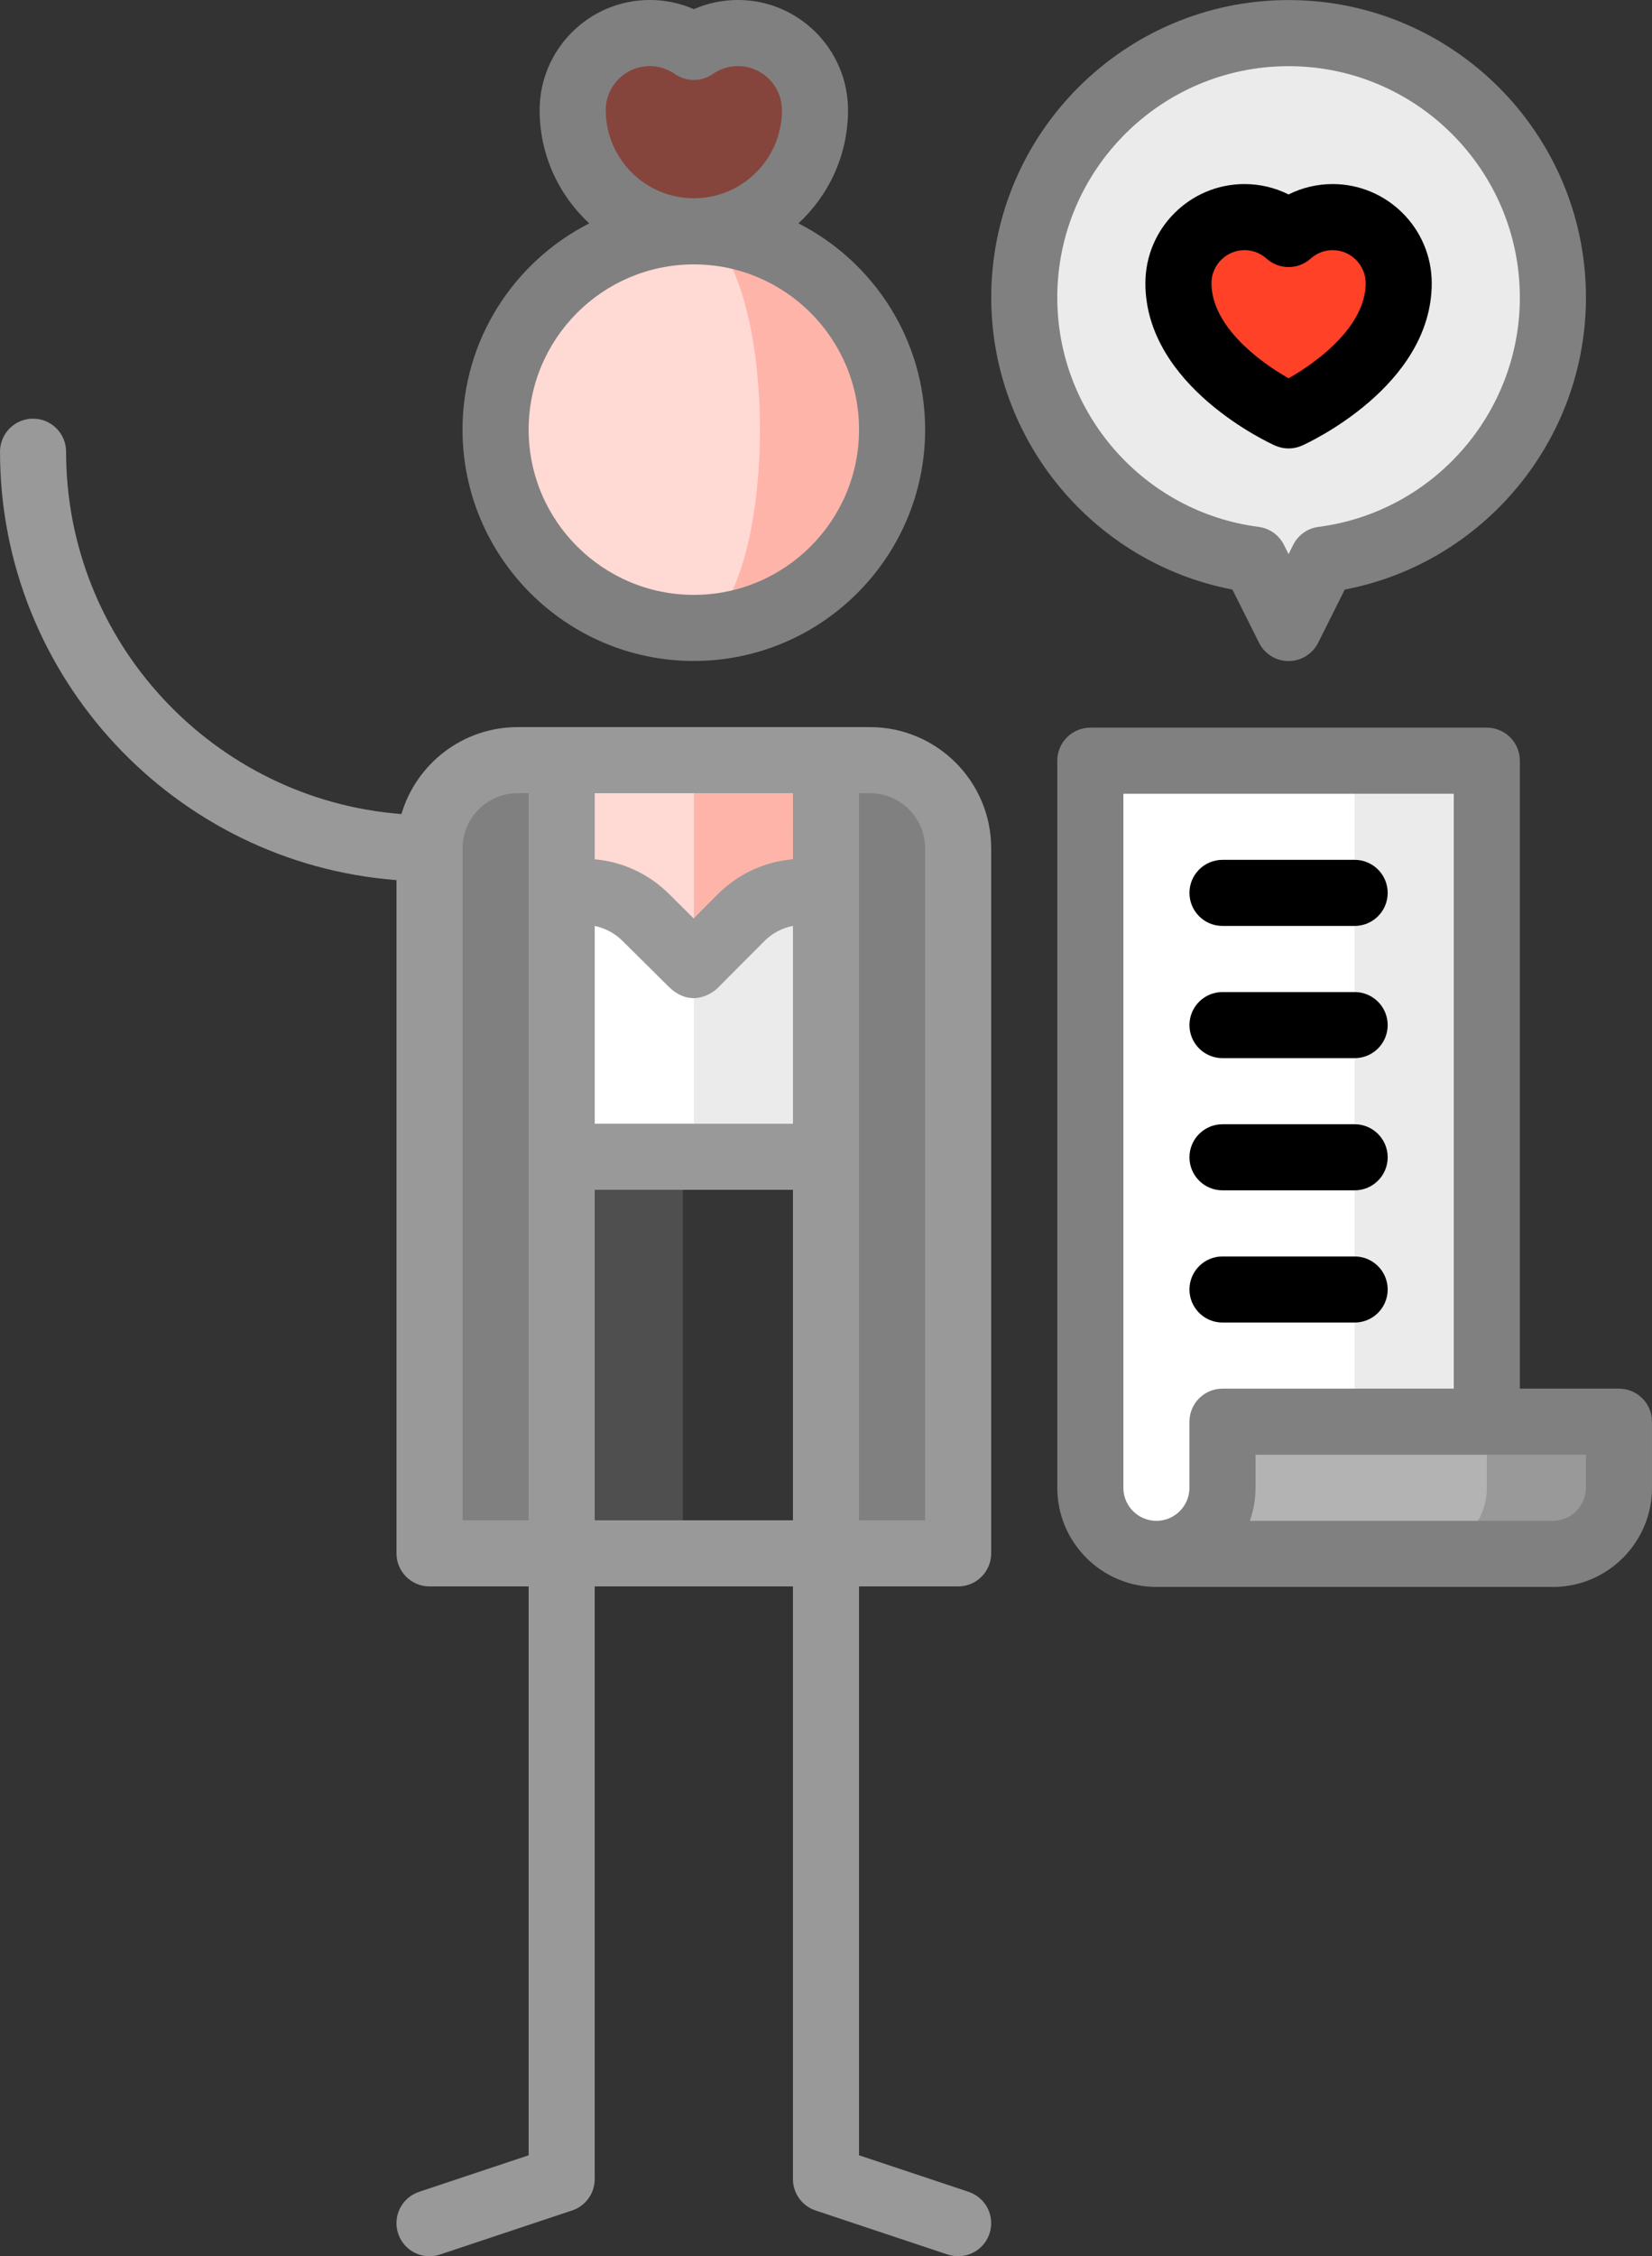 <?xml version="1.0" encoding="UTF-8" standalone="no"?>
<!-- Created with Inkscape (http://www.inkscape.org/) -->

<svg
   width="99.218mm"
   height="135.467mm"
   viewBox="0 0 99.218 135.467"
   version="1.1"
   id="svg1213"
   inkscape:version="1.1 (c4e8f9e, 2021-05-24)"
   xmlns:inkscape="http://www.inkscape.org/namespaces/inkscape"
   xmlns:sodipodi="http://sodipodi.sourceforge.net/DTD/sodipodi-0.dtd"
   xmlns="http://www.w3.org/2000/svg"
   xmlns:svg="http://www.w3.org/2000/svg">
  <rect x="0" y="0" width="99.218" height="135.467" fill="#333333" stroke="none"/>
  <sodipodi:namedview
     id="namedview1215"
     pagecolor="#ffffff"
     bordercolor="#666666"
     borderopacity="1.0"
     inkscape:pageshadow="2"
     inkscape:pageopacity="0.0"
     inkscape:pagecheckerboard="0"
     inkscape:document-units="mm"
     showgrid="false"
     inkscape:zoom="0.75544332"
     inkscape:cx="303.13326"
     inkscape:cy="358.72976"
     inkscape:window-width="1920"
     inkscape:window-height="1025"
     inkscape:window-x="3520"
     inkscape:window-y="27"
     inkscape:window-maximized="1"
     inkscape:current-layer="layer1" />
  <defs
     id="defs1210" />
  <g
     inkscape:label="Calque 1"
     inkscape:groupmode="layer"
     id="layer1"
     transform="translate(-24.991,-53.448)">
    <g
       id="g1651">
      <path
         d="m 114.288,138.808 -3.969,7.937 h 7.937 c 2.192,0 3.969,-1.777 3.969,-3.969 v -3.969 z"
         fill="#999999"
         id="path1297"
         style="stroke-width:0.265" />
      <path
         d="m 98.413,130.871 -3.969,15.875 h 15.875 c 2.192,0 3.969,-1.777 3.969,-3.969 v -3.969 z"
         fill="#b3b3b3"
         id="path1299"
         style="stroke-width:0.265" />
      <path
         d="m 106.35,99.121 -3.969,19.844 3.969,19.844 h 7.937 V 99.121 Z"
         fill="#ebebeb"
         id="path1301"
         style="stroke-width:0.265" />
      <path
         d="M 106.35,99.121 H 90.475 v 43.656 c 0,2.192 1.777,3.969 3.969,3.969 2.192,0 3.969,-1.777 3.969,-3.969 v -3.969 h 7.937 z"
         fill="#ffffff"
         id="path1303"
         style="stroke-width:0.265" />
      <path
         d="m 102.381,55.437 c 8.767,0 15.875,7.107 15.875,15.875 0,8.071 -6.025,14.731 -13.822,15.738 l -2.053,4.105 -2.053,-4.105 C 92.532,86.043 86.506,79.383 86.506,71.312 c 0,-8.767 7.107,-15.875 15.875,-15.875 z"
         fill="#ebebeb"
         id="path1305"
         style="stroke-width:0.265" />
      <path
         d="m 99.736,66.483 c 1.018,0 1.943,0.387 2.646,1.017 0.702,-0.63 1.628,-1.017 2.646,-1.017 2.192,0 3.969,1.777 3.969,3.969 0,4.98 -6.615,7.937 -6.615,7.937 0,0 -6.615,-2.958 -6.615,-7.937 0,-2.192 1.777,-3.969 3.969,-3.969 z"
         fill="#ff4128"
         id="path1307"
         style="stroke-width:0.265" />
      <path
         d="m 69.309,55.433 c -0.985,0 -1.895,0.31 -2.646,0.833 -0.75,-0.524 -1.661,-0.833 -2.646,-0.833 -2.557,0 -4.63,2.073 -4.63,4.63 0,4.018 3.258,7.276 7.276,7.276 4.018,0 7.276,-3.258 7.276,-7.276 0,-2.557 -2.073,-4.63 -4.63,-4.63 z"
         fill="#85453d"
         id="path1309"
         style="stroke-width:0.265" />
      <path
         d="m 66.663,67.337 v 23.812 c 6.576,0 11.906,-5.331 11.906,-11.906 0,-6.576 -5.331,-11.906 -11.906,-11.906 z"
         fill="#ffb4a9"
         id="path1311"
         style="stroke-width:0.265" />
      <path
         d="m 70.632,79.243 c 0,-6.576 -1.777,-11.906 -3.969,-11.906 -6.576,0 -11.906,5.331 -11.906,11.906 0,6.576 5.331,11.906 11.906,11.906 2.192,0 3.969,-5.331 3.969,-11.906 z"
         fill="#ffd9d4"
         id="path1313"
         style="stroke-width:0.265" />
      <path
         d="M 66.663,99.089 61.371,114.964 H 78.569 L 74.6,99.089 Z"
         fill="#ffb4a9"
         id="path1315"
         style="stroke-width:0.265" />
      <path
         d="M 58.725,99.089 54.757,114.964 H 66.663 V 99.089 Z"
         fill="#ffd9d4"
         id="path1317"
         style="stroke-width:0.265" />
      <path
         d="m 69.537,108.576 c 0.958,-0.958 2.28,-1.55 3.741,-1.55 2.923,0 5.291,2.369 5.291,5.292 v 18.521 H 58.725 l 7.937,-19.414 z"
         fill="#ebebeb"
         id="path1319"
         style="stroke-width:0.265" />
      <path
         d="m 63.789,108.576 c -0.958,-0.958 -2.28,-1.55 -3.741,-1.55 -2.923,0 -5.291,2.369 -5.291,5.292 v 18.521 h 11.906 v -19.414 z"
         fill="#ffffff"
         id="path1321"
         style="stroke-width:0.265" />
      <path
         d="M 79.23,122.901 H 66.001 l -5.292,11.906 5.292,11.906 h 8.599 z"
         fill="#353535"
         id="path1323"
         style="stroke-width:0.265" />
      <path
         d="m 54.095,122.901 3.969,23.812 h 7.937 v -23.812 z"
         fill="#4f4f4f"
         id="path1325"
         style="stroke-width:0.265" />
      <path
         d="m 56.081,99.089 h 2.644 v 47.625 h -7.937 v -42.333 c 0,-2.922 2.371,-5.292 5.293,-5.292 z"
         fill="#808080"
         id="path1327"
         style="stroke-width:0.265" />
      <path
         d="m 77.244,99.089 h -2.644 v 47.625 h 7.937 v -42.333 c 0,-2.922 -2.371,-5.292 -5.293,-5.292 z"
         fill="#808080"
         id="path1329"
         style="stroke-width:0.265" />
      <path
         d="m 99.009,88.847 1.598,3.195 c 0.336,0.672 1.023,1.097 1.775,1.097 0.752,0 1.439,-0.425 1.775,-1.097 l 1.598,-3.195 c 8.331,-1.593 14.487,-8.949 14.487,-17.536 0,-9.848 -8.012,-17.859 -17.859,-17.859 -9.848,0 -17.859,8.012 -17.859,17.859 0,8.587 6.156,15.943 14.487,17.536 z m 3.372,-31.426 c 7.659,0 13.891,6.231 13.891,13.891 0,6.96 -5.199,12.88 -12.092,13.77 -0.655,0.085 -1.225,0.49 -1.521,1.081 l -0.278,0.555 -0.278,-0.555 c -0.295,-0.591 -0.865,-0.996 -1.521,-1.081 -6.894,-0.891 -12.092,-6.811 -12.092,-13.77 0,-7.659 6.231,-13.891 13.891,-13.891 z"
         id="path1331"
         style="stroke-width:0.265;fill:#808080" />
      <path
         d="m 101.571,80.201 c 0.258,0.115 0.534,0.173 0.81,0.173 0.276,0 0.552,-0.058 0.81,-0.173 0.318,-0.142 7.789,-3.554 7.789,-9.749 0,-3.283 -2.671,-5.953 -5.953,-5.953 -0.926,0 -1.83,0.216 -2.646,0.623 -0.816,-0.407 -1.72,-0.623 -2.646,-0.623 -3.282,0 -5.953,2.67 -5.953,5.953 0,6.195 7.471,9.607 7.789,9.749 z M 99.736,68.467 c 0.623,0 1.062,0.277 1.321,0.509 0.754,0.676 1.896,0.676 2.65,0 0.259,-0.232 0.698,-0.509 1.321,-0.509 1.094,0 1.984,0.89 1.984,1.984 0,2.559 -2.851,4.707 -4.63,5.71 -1.781,-1.005 -4.63,-3.152 -4.63,-5.71 0,-1.094 0.89,-1.984 1.984,-1.984 z"
         id="path1333"
         style="stroke-width:0.265" />
      <path
         d="m 122.225,136.824 h -5.953 V 99.121 c 0,-1.096 -0.888,-1.984 -1.984,-1.984 H 90.475 c -1.096,0 -1.984,0.888 -1.984,1.984 v 43.656 c 0,3.283 2.671,5.953 5.953,5.953 h 23.812 c 3.282,0 5.953,-2.67 5.953,-5.953 v -3.969 c 0,-1.096 -0.888,-1.984 -1.984,-1.984 z m -25.797,1.984 v 3.969 c 0,1.094 -0.89,1.984 -1.984,1.984 -1.094,0 -1.984,-0.89 -1.984,-1.984 v -41.672 h 19.844 v 35.719 H 98.413 c -1.096,0 -1.984,0.888 -1.984,1.984 z m 23.812,3.969 c 0,1.094 -0.89,1.984 -1.984,1.984 h -18.199 c 0.22,-0.621 0.34,-1.289 0.34,-1.984 v -1.984 h 19.844 z"
         id="path1335"
         style="stroke-width:0.265;fill:#808080" />
      <path
         d="m 106.35,105.074 h -7.937 c -1.096,0 -1.984,0.888 -1.984,1.984 0,1.096 0.888,1.984 1.984,1.984 h 7.937 c 1.096,0 1.984,-0.888 1.984,-1.984 0,-1.096 -0.888,-1.984 -1.984,-1.984 z"
         id="path1337"
         style="stroke-width:0.265" />
      <path
         d="m 106.35,113.012 h -7.937 c -1.096,0 -1.984,0.888 -1.984,1.984 0,1.096 0.888,1.984 1.984,1.984 h 7.937 c 1.096,0 1.984,-0.888 1.984,-1.984 0,-1.096 -0.888,-1.984 -1.984,-1.984 z"
         id="path1339"
         style="stroke-width:0.265" />
      <path
         d="m 106.35,120.949 h -7.937 c -1.096,0 -1.984,0.888 -1.984,1.984 0,1.096 0.888,1.984 1.984,1.984 h 7.937 c 1.096,0 1.984,-0.888 1.984,-1.984 0,-1.096 -0.888,-1.984 -1.984,-1.984 z"
         id="path1341"
         style="stroke-width:0.265" />
      <path
         d="m 106.35,128.887 h -7.937 c -1.096,0 -1.984,0.888 -1.984,1.984 0,1.096 0.888,1.984 1.984,1.984 h 7.937 c 1.096,0 1.984,-0.888 1.984,-1.984 0,-1.096 -0.888,-1.984 -1.984,-1.984 z"
         id="path1343"
         style="stroke-width:0.265" />
      <path
         d="m 66.663,93.133 c 7.659,0 13.891,-6.231 13.891,-13.891 0,-5.4 -3.099,-10.086 -7.61,-12.383 1.831,-1.693 2.979,-4.113 2.979,-6.797 0,-3.647 -2.967,-6.615 -6.615,-6.615 -0.92,0 -1.816,0.189 -2.646,0.552 -0.829,-0.364 -1.726,-0.552 -2.646,-0.552 -3.647,0 -6.615,2.967 -6.615,6.615 0,2.684 1.149,5.104 2.979,6.797 -4.511,2.297 -7.61,6.984 -7.61,12.383 0,7.659 6.231,13.891 13.891,13.891 z M 61.371,60.063 c 0,-1.459 1.187,-2.646 2.646,-2.646 0.542,0 1.064,0.165 1.51,0.476 0.682,0.477 1.59,0.477 2.272,0 0.446,-0.311 0.968,-0.476 1.51,-0.476 1.459,0 2.646,1.187 2.646,2.646 0,2.909 -2.359,5.276 -5.264,5.29 -0.009,0 -0.018,-7.94e-4 -0.027,-7.94e-4 -0.009,0 -0.018,7.94e-4 -0.027,7.94e-4 -2.905,-0.015 -5.264,-2.382 -5.264,-5.29 z m 5.251,9.259 c 0.014,0 0.027,0.001 0.041,0.001 0.014,0 0.027,-0.001 0.041,-0.001 5.452,0.022 9.881,4.464 9.881,9.921 0,5.471 -4.451,9.922 -9.922,9.922 -5.471,0 -9.922,-4.451 -9.922,-9.922 0,-5.457 4.429,-9.899 9.881,-9.921 z"
         id="path1345"
         style="stroke-width:0.265;fill:#808080" />
      <path
         d="m 83.165,185.048 -6.581,-2.194 V 148.698 h 5.953 c 1.096,0 1.984,-0.888 1.984,-1.984 v -42.333 c 0,-4.012 -3.264,-7.276 -7.276,-7.276 H 56.079 c -3.298,0 -6.089,2.206 -6.978,5.22 -11.25,-0.865 -20.141,-10.289 -20.141,-21.756 0,-1.096 -0.888,-1.984 -1.984,-1.984 -1.096,0 -1.984,0.888 -1.984,1.984 0,13.557 10.512,24.705 23.812,25.721 v 40.424 c 0,1.096 0.888,1.984 1.984,1.984 h 5.953 v 34.156 l -6.581,2.194 c -1.04,0.347 -1.602,1.47 -1.255,2.51 0.277,0.832 1.051,1.357 1.882,1.357 0.208,0 0.42,-0.033 0.628,-0.102 l 7.937,-2.646 c 0.81,-0.27 1.357,-1.028 1.357,-1.883 V 148.698 h 11.906 v 35.586 c 0,0.854 0.546,1.612 1.357,1.883 l 7.937,2.646 c 0.208,0.069 0.42,0.102 0.628,0.102 0.831,0 1.605,-0.526 1.882,-1.357 0.347,-1.04 -0.215,-2.163 -1.255,-2.51 z m -2.612,-80.667 v 40.349 h -3.969 v -43.656 h 0.661 c 1.824,0 3.307,1.484 3.307,3.307 z m -7.937,0.657 c -1.707,0.145 -3.293,0.878 -4.522,2.106 l -1.442,1.448 c -0.495,-0.491 -1.035,-1.028 -1.461,-1.451 -1.217,-1.217 -2.789,-1.948 -4.482,-2.1 v -3.967 h 11.906 z m -11.906,4.007 c 0.631,0.128 1.212,0.438 1.68,0.906 l 2.756,2.734 c 0.53,0.522 1.049,0.691 1.497,0.691 0.809,0 1.39,-0.548 1.399,-0.556 0.009,-0.009 0.018,-0.018 0.027,-0.026 l 2.834,-2.846 c 0.475,-0.474 1.068,-0.786 1.713,-0.909 v 11.879 H 60.71 v -11.872 z m -7.937,35.684 v -40.349 c 0,-1.824 1.484,-3.307 3.307,-3.307 h 0.661 v 43.656 z m 7.937,0 v -19.844 h 11.906 v 19.844 z"
         id="path1347"
         style="stroke-width:0.265;fill:#999999" />
    </g>
  </g>
</svg>
